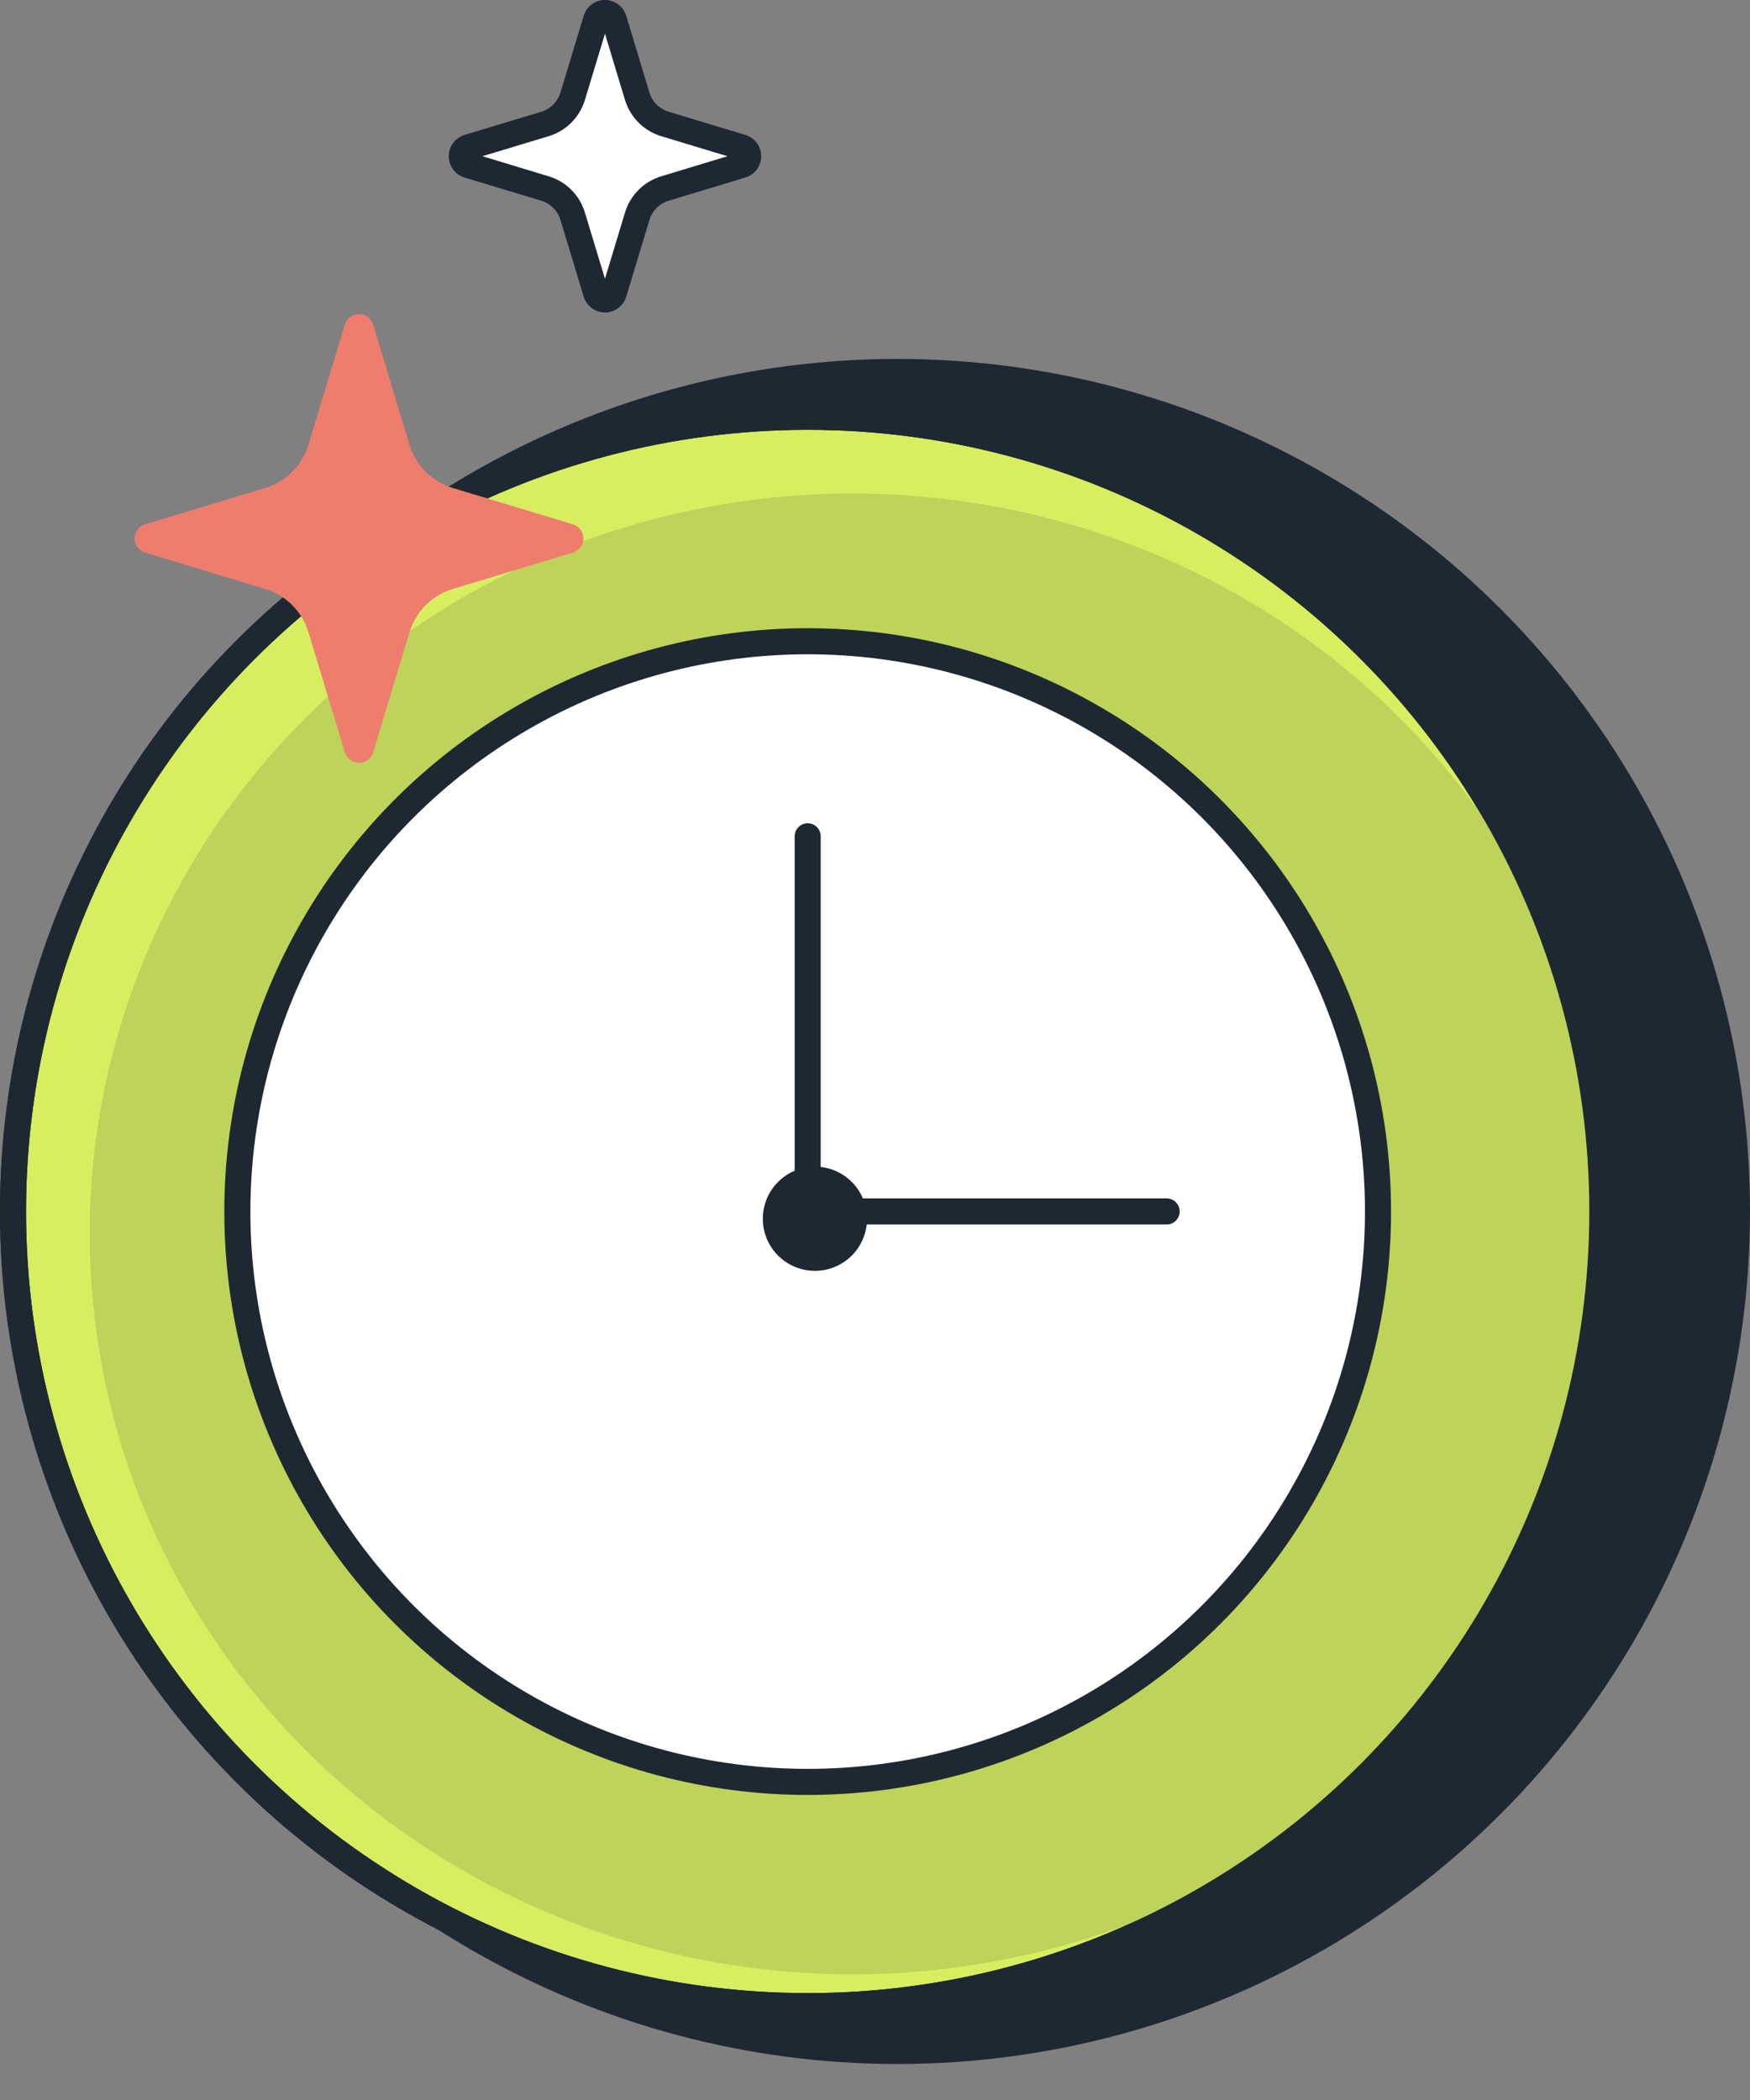<svg width="30" height="36" viewBox="0 0 30 36" fill="none" xmlns="http://www.w3.org/2000/svg">
<rect x="0" y="0" width="30" height="36" fill="#808080" stroke="none"/>
<circle cx="15.385" cy="20.768" r="14.615" fill="#1E2833"/>
<circle cx="13.846" cy="20.768" r="13.623" fill="#D6EE60" stroke="#1E2833" stroke-width="0.447"/>
<ellipse cx="14.615" cy="21.153" rx="13.077" ry="12.692" fill="#BED359"/>
<circle cx="13.846" cy="20.768" r="13.623" stroke="#1E2833" stroke-width="0.447"/>
<circle cx="13.846" cy="20.77" r="9.777" fill="white" stroke="#1E2833" stroke-width="0.447"/>
<circle cx="13.97" cy="20.893" r="0.893" fill="#1E2833"/>
<path d="M14.069 14.336C14.069 14.213 13.969 14.113 13.846 14.113C13.723 14.113 13.623 14.213 13.623 14.336L14.069 14.336ZM13.623 20.768L13.623 20.991L14.069 20.991L14.069 20.768L13.623 20.768ZM13.623 14.336L13.623 20.768L14.069 20.768L14.069 14.336L13.623 14.336Z" fill="#1E2833"/>
<path d="M14.461 20.544H14.238V20.991H14.461V20.544ZM20 20.991C20.123 20.991 20.223 20.891 20.223 20.768C20.223 20.644 20.123 20.544 20 20.544V20.991ZM14.461 20.991H20V20.544H14.461V20.991Z" fill="#1E2833"/>
<path d="M25.769 28.075L26.923 25.383L27.308 24.229L27.692 22.691V20.768" stroke="#1E2833" stroke-width="0.385"/>
<path d="M6.397 5.567L7.019 7.622C7.127 7.979 7.407 8.258 7.764 8.366L9.82 8.988C9.954 9.029 10.03 9.17 9.989 9.304C9.965 9.385 9.901 9.449 9.82 9.473L7.764 10.096C7.407 10.204 7.127 10.483 7.019 10.84L6.397 12.895C6.358 13.029 6.217 13.106 6.083 13.067C6 13.042 5.935 12.977 5.911 12.895L5.288 10.84C5.181 10.483 4.901 10.203 4.544 10.096L2.488 9.473C2.354 9.433 2.278 9.291 2.319 9.158C2.343 9.076 2.407 9.013 2.488 8.988L4.544 8.366C4.901 8.258 5.181 7.979 5.288 7.622L5.911 5.567C5.95 5.433 6.091 5.356 6.226 5.395C6.308 5.419 6.373 5.484 6.397 5.567Z" fill="#EE7D6E"/>
<path d="M10.527 0.335L10.924 1.649C10.993 1.877 11.172 2.056 11.4 2.125L12.715 2.523C12.8 2.549 12.849 2.639 12.823 2.725C12.807 2.777 12.767 2.817 12.715 2.833L11.4 3.231C11.172 3.3 10.993 3.478 10.924 3.707L10.527 5.021C10.501 5.106 10.411 5.156 10.325 5.13C10.272 5.115 10.231 5.073 10.215 5.021L9.817 3.707C9.749 3.478 9.57 3.3 9.341 3.231L8.027 2.833C7.941 2.807 7.893 2.717 7.919 2.631C7.934 2.579 7.975 2.538 8.027 2.523L9.341 2.125C9.57 2.056 9.749 1.877 9.817 1.649L10.215 0.335C10.241 0.249 10.331 0.2 10.417 0.225C10.47 0.241 10.511 0.282 10.527 0.335Z" fill="white"/>
<path d="M10.371 5.357C10.335 5.357 10.299 5.351 10.263 5.341C10.138 5.304 10.042 5.208 10.005 5.083L9.608 3.771C9.56 3.612 9.437 3.489 9.278 3.441L7.963 3.043C7.866 3.013 7.786 2.948 7.738 2.858C7.69 2.768 7.68 2.665 7.709 2.568C7.746 2.446 7.841 2.35 7.964 2.313L9.278 1.916C9.437 1.868 9.56 1.745 9.608 1.586L10.006 0.272C10.064 0.072 10.277 -0.044 10.478 0.015C10.603 0.052 10.699 0.148 10.736 0.273L11.133 1.586C11.181 1.744 11.305 1.868 11.464 1.916L12.778 2.313C12.876 2.343 12.956 2.408 13.004 2.498C13.052 2.588 13.062 2.691 13.033 2.788C12.996 2.911 12.9 3.006 12.778 3.043L11.464 3.441C11.305 3.489 11.181 3.612 11.133 3.771L10.736 5.084C10.708 5.18 10.643 5.261 10.553 5.31C10.497 5.341 10.434 5.357 10.371 5.357ZM10.316 4.958C10.316 4.959 10.316 4.959 10.316 4.959L10.316 4.958ZM10.425 4.957L10.425 4.958C10.425 4.957 10.425 4.957 10.425 4.957ZM8.27 2.678L9.405 3.022C9.704 3.112 9.937 3.344 10.027 3.644L10.371 4.779L10.714 3.644C10.805 3.344 11.038 3.112 11.337 3.022L12.471 2.678L11.337 2.335C11.038 2.245 10.805 2.012 10.714 1.713L10.371 0.578L10.027 1.713C9.937 2.012 9.704 2.245 9.405 2.335L8.27 2.678ZM12.651 2.733H12.652H12.651ZM10.425 0.397L10.425 0.398C10.425 0.398 10.425 0.398 10.425 0.397Z" fill="#1E2833"/>
</svg>
